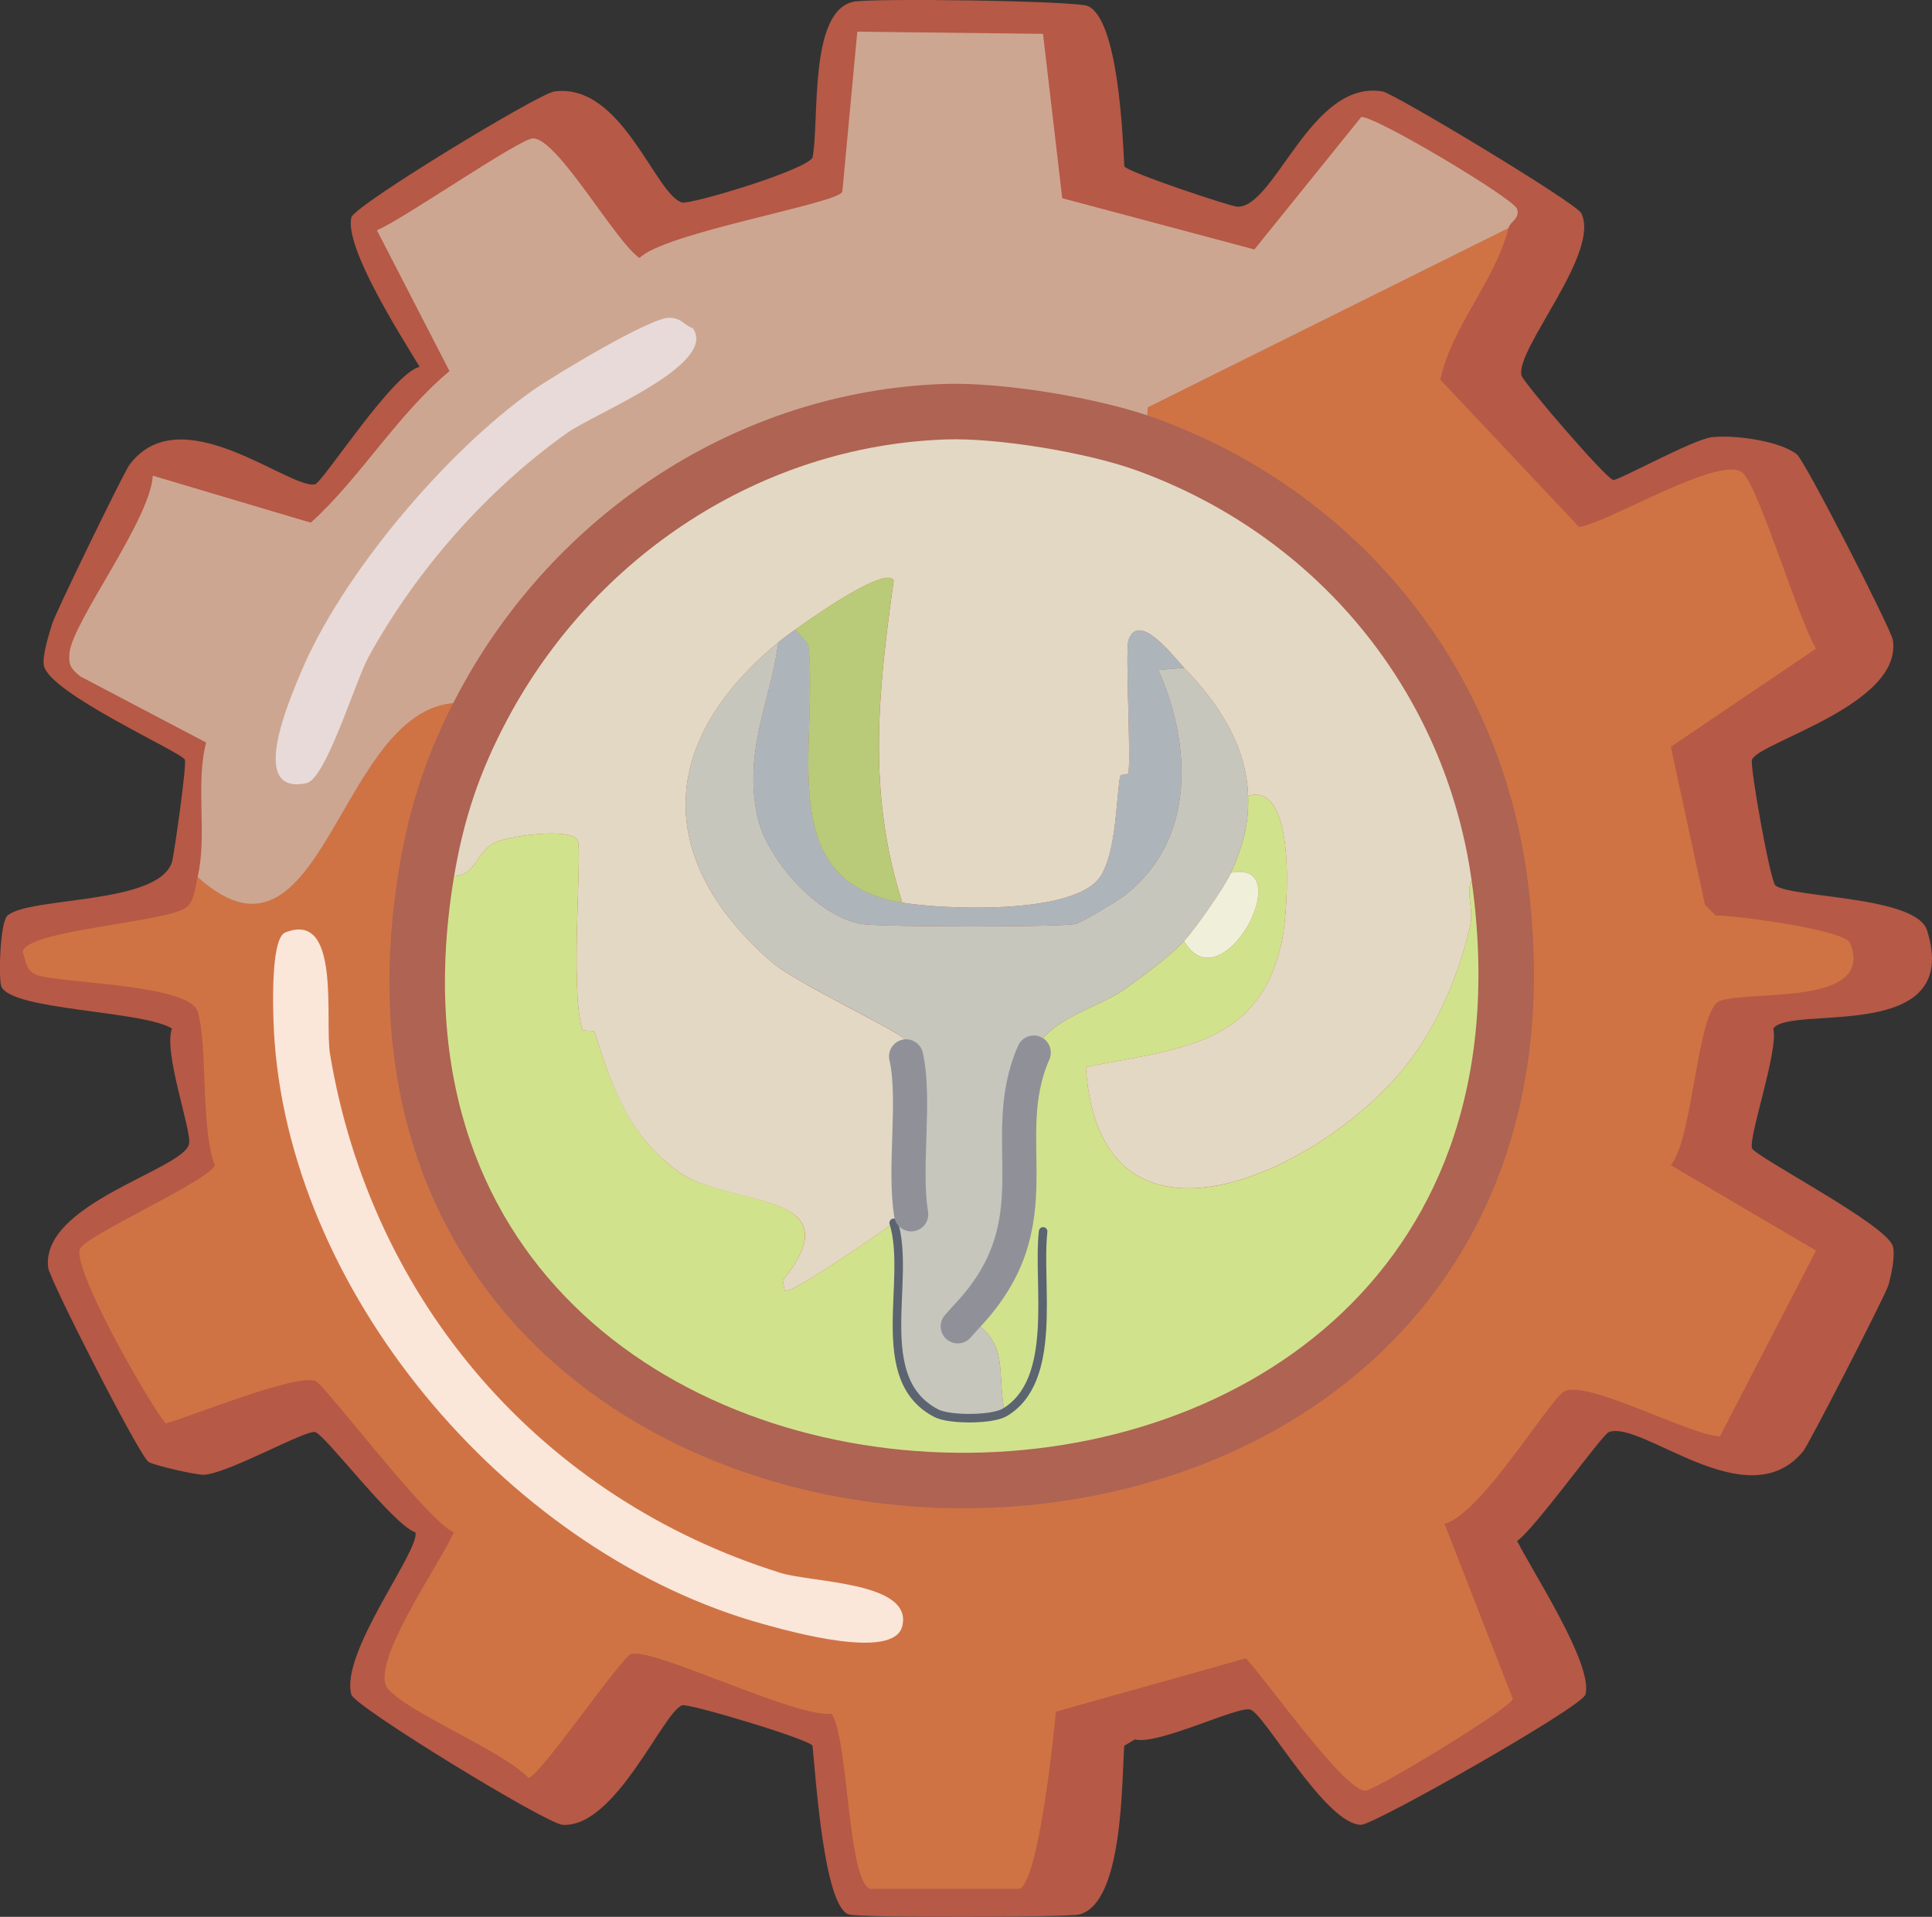 <?xml version="1.0" encoding="UTF-8"?>
<svg id="Layer_2" data-name="Layer 2" xmlns="http://www.w3.org/2000/svg" viewBox="0 0 504.59 500.72"><rect x="0" y="0" width="504.59" height="500.72" fill="#333333" stroke="none"/>
  <defs>
    <style>
      .cls-1 {
        fill: #b9cb78;
      }

      .cls-2 {
        fill: #e3d8c3;
      }

      .cls-3 {
        stroke: #5b6470;
        stroke-width: 2.23px;
      }

      .cls-3, .cls-4, .cls-5 {
        fill: none;
        stroke-linecap: round;
        stroke-linejoin: round;
      }

      .cls-6 {
        fill: #e8dad8;
      }

      .cls-4 {
        stroke: #909198;
        stroke-width: 8.92px;
      }

      .cls-7 {
        fill: #cda691;
      }

      .cls-5 {
        stroke: #ae6353;
        stroke-width: 14.5px;
      }

      .cls-8 {
        fill: #d1e28d;
      }

      .cls-9 {
        fill: #f0f0da;
      }

      .cls-10 {
        fill: #c6c6bd;
      }

      .cls-11 {
        fill: #fbe6da;
      }

      .cls-12 {
        fill: #b65946;
      }

      .cls-13 {
        fill: #d07344;
      }

      .cls-14 {
        fill: #aeb5ba;
      }
    </style>
  </defs>
  <g id="Layer_2-2" data-name="Layer 2">
    <g id="Generative_Object" data-name="Generative Object">
      <g>
        <path class="cls-12" d="M222.82.47c4.52-1.02,58.32-.28,61.34,1.12,7.86,3.64,9.05,33.42,9.48,41.82.57,1.49,27.83,10.55,29.55,10.59,9.84.23,19.22-33.33,37.92-30.11,3,.52,50.48,29.07,51.86,31.78,5.2,10.26-17.16,35.46-15.61,42.38.4,1.77,22.17,27.11,23.98,27.32,1.39.16,20.79-10.55,25.65-11.15,5.82-.72,17.84.92,22.3,4.46,2.14,1.7,24.69,45.81,25.09,48.51,2.53,16.95-34.92,26.62-36.8,31.23-.63,1.55,4.78,31.91,6.13,32.9,4.53,3.3,36.75,2.69,39.59,11.71,9.44,29.99-35.88,19.29-40.15,25.65,1.38,5.74-6.45,28.13-5.58,31.23.61,2.16,35.25,19.95,36.8,25.65.68,2.51-.41,7.37-1.12,10.04-.62,2.36-20.76,41.6-22.3,43.49-14.55,17.75-41.97-8.13-50.74-5.02-1.75.62-19.56,25.57-23.98,28.44,4.04,8.11,20.04,32.42,17.84,40.15-.93,3.28-55.15,33.99-58.55,34.01-9.24.07-25.31-29.12-29-30.11-3.39-.92-24.07,9.38-30.11,7.81l-2.79,1.67c-.66,9.64-.29,41.08-11.71,44.05-2.97.77-57.35.9-60.22,0-6.57-2.05-8.68-36.67-9.48-44.05-.67-1.68-32.29-11.13-34.01-10.59-4.93,1.52-17.37,32.04-31.23,31.23-4.29-.25-54.33-30.88-55.2-34.01-3.03-10.93,17.91-37.6,16.73-42.38-5.81-1.91-23.71-25.72-26.21-26.21-2.7-.53-22.73,10.85-29,11.15-2.09.1-13.15-2.47-14.5-3.35-2.39-1.56-25.84-47.63-26.21-50.74-2.01-16.85,35.36-25.57,36.8-32.34.73-3.45-6.8-24.04-4.46-30.11-7.35-4.75-42.5-4.71-44.61-11.15-.71-2.17-.32-16.71,1.67-18.4,5.91-5,39.27-2.73,42.94-13.94.45-1.37,3.93-25.55,3.35-26.77-.96-2.01-35.26-17.26-36.8-24.54-.53-2.49,1.38-8.45,2.23-11.15.92-2.92,18.62-39.3,20.07-41.26,13.37-18.1,41.91,6.5,48.51,5.02,2-.45,20.38-29.18,27.32-30.67-4.66-7.76-19.65-31.04-17.84-39.03.7-3.1,48.91-32.33,52.97-32.9,17.76-2.48,26.43,27.14,33.46,29,2.09.55,31.79-8.23,34.01-11.71,1.88-9.22-1.09-38.08,10.59-40.71Z"/>
        <g>
          <path class="cls-2" d="M299.21,116.01c49.74,17.98,85.02,60.76,92.34,113.08-12.22-2.18-6.02,6.14-7.58,12.83-2.73,11.72-7.56,23.57-14.5,33.46-20.15,28.73-82.21,60.24-85.87,3.35,23.4-4.78,45.69-5.15,51.3-33.46,1.5-7.58,3.87-41.27-8.92-37.36-.41-13.18-7.8-24.23-16.73-33.46-2.48-2.57-11.8-15.07-14.5-7.25-.9,2.6.64,29.67,0,34.57-.12.89-2.09.22-2.23,1.12-1.06,6.79-1.09,22.16-6.13,27.32-8.4,8.59-39.35,7.41-50.74,5.58-9.18-28.79-6.31-54.92-2.23-84.2-2.29-3.96-23.22,11.1-25.65,12.83-1.77,1.25-2.74,1.93-4.46,3.35-31.18,25.62-32.88,56.44-1.67,83.64,6.12,5.33,33.72,18.26,34.57,20.07.89,1.9.17,3.22.45,4.46,2.55,11.21-.68,29.25,1.33,41.26-1.65.58-3.23,1.24-4.57,2.23-3.71,2.74-25.91,18.13-28.44,17.84l-.56-2.79c19.28-23.89-14.34-18.87-27.32-28.44s-17.22-21.88-21.75-36.24c-.35-1.12-3.02,0-3.35-1.12-3.13-10.77.12-46.28-1.12-49.07-1.6-3.61-18.62-1.17-21.75.56-6.63,3.66-3.75,11.56-17.73,7.81,2.65-15.97,7.08-29.15,14.72-43.49,23.84-44.74,69.56-75.17,120.67-76.95,14.44-.5,38.79,3.55,52.42,8.48Z"/>
          <path class="cls-8" d="M391.55,229.1c29.83,213.17-314.72,207.57-280.15-1.12,13.98,3.75,11.1-4.15,17.73-7.81,3.12-1.72,20.14-4.17,21.75-.56,1.24,2.79-2.02,38.3,1.12,49.07.32,1.12,2.99,0,3.35,1.12,4.53,14.37,9.03,26.87,21.75,36.24s46.61,4.55,27.32,28.44l.56,2.79c2.53.29,24.72-15.11,28.44-17.84,4.65,15.04-6.08,40.82,11.15,49.74,3.43,1.78,14.6,1.71,17.84-.22-2.28-11.21,1.61-18.29-10.04-24.98,23.64-24.82,7.47-45.89,17.62-69.02,4.02-9.17,16.74-11.4,24.2-16.85,4.7-3.43,11.17-8.11,15.06-12.27,9.86,17.01,30.21-21.42,12.27-17.84,3.02-6.83,4.7-12.55,4.46-20.07,12.79-3.91,10.43,29.78,8.92,37.36-5.61,28.31-27.9,28.67-51.3,33.46,3.66,56.9,65.72,25.39,85.87-3.35,6.93-9.89,11.76-21.74,14.5-33.46,1.56-6.69-4.64-15.01,7.58-12.83Z"/>
          <g>
            <path class="cls-13" d="M394,59.58c-3.7,14.27-14.61,25.15-17.84,39.59l36.24,38.48c7.9-1.12,37.68-19.5,42.94-13.94,4.34,4.59,14.3,37.98,18.96,45.72l-37.92,25.65,8.92,41.26,2.79,2.79c5.7.04,33.76,3.78,35.13,7.25,6.51,16.53-25.93,12.22-34.01,15.06-6,2.11-6.96,35.99-12.83,42.94l37.92,22.3-25.09,48.51c-7.89-.24-34.87-14.97-40.71-11.71-3.84,2.14-21.76,32.18-31.23,34.57l17.84,45.72c-.39,2.34-35.86,23.87-38.48,23.98-5.46.23-26.29-29.41-31.23-34.57l-49.63,13.94c-.56,6.7-4.62,44.47-9.48,46.28h-39.03c-5.93-2.19-5.63-39.06-10.04-45.72-9.61,1.04-46.76-17.46-52.42-15.61-2.56.84-23.94,32.13-26.77,32.34-6.79-7.14-31.94-17.19-36.8-23.42s13.97-33.02,17.29-40.71c-7.16-3.14-33.69-38.76-36.24-39.59-5.32-1.73-32.2,9.23-39.03,11.15-4.84-6.05-24.81-41.18-22.3-45.72,2.01-3.65,34.13-17.99,35.13-21.75-3.75-10.13-1.78-31.6-4.46-40.15-2.24-7.14-35.26-7.3-41.82-9.48-3.03-1-3.01-3.61-3.9-6.13,1.49-5.88,37.85-7.54,42.94-11.71,1.92-1.58,2.2-5.34,2.79-7.81,35.1,31.71,37.1-55.01,74.5-44.61-7.64,14.34-12.08,27.53-14.72,43.49-34.57,208.69,309.97,214.28,280.15,1.12-7.32-52.33-42.6-95.1-92.34-113.08l.56-9.59,94.24-46.84Z"/>
            <path class="cls-11" d="M74.49,243.59c14.71-5.91,10.24,23,11.71,31.78,10.77,64.61,55.17,115.97,117.66,135.5,8.29,2.59,34.71,2.3,31.78,13.94-2.26,8.98-29.19,1.39-36.24-.56-65.04-17.97-122.62-84.17-127.69-152.23-.39-5.2-1.37-26.77,2.79-28.44Z"/>
          </g>
          <g>
            <path class="cls-7" d="M394,59.58l-94.24,46.84-.56,9.59c-13.62-4.93-37.98-8.98-52.42-8.48-51.11,1.78-96.83,32.21-120.67,76.95-37.4-10.4-39.4,76.32-74.5,44.61,2.57-10.81-.61-24.23,2.23-35.13l-32.9-17.29c-2.37-1.98-3.1-2.86-2.79-6.13.78-8.1,21.17-34.8,21.75-46.28l41.26,12.27c12.69-11.38,22.43-28.07,36.24-39.59l-18.96-36.8c6.34-2.51,37.09-23.84,40.71-23.98,6.38-.24,21.57,27.03,27.88,31.23,6.39-6.57,51.79-14.22,52.97-17.29l3.9-41.82,48.51.56,5.02,42.94,50.19,13.38,27.88-34.57c3.12-.67,40.04,21.38,40.71,23.98.86,2.47-1.77,3.24-2.23,5.02Z"/>
            <path class="cls-6" d="M174.86,83c3.25.13,3.46,1.7,6.13,2.79,6.5,9.47-25.61,22.15-32.9,27.32-20.95,14.88-39.5,35.98-51.86,58.55-3.43,6.27-11.08,31.78-16.17,32.9-15.52,3.4-4.3-22.05-1.67-28.44,10.61-25.75,38.08-58.13,60.78-74.16,5.28-3.73,30.82-19.15,35.69-18.96Z"/>
          </g>
          <path class="cls-10" d="M309.25,174.45c8.93,9.23,16.32,20.28,16.73,33.46.23,7.53-1.44,13.24-4.46,20.07-1.6,3.62-9.42,14.8-12.27,17.84-3.89,4.16-10.35,8.83-15.06,12.27-7.46,5.45-20.18,7.68-24.2,16.85-10.15,23.13,6.02,44.21-17.62,69.02,11.65,6.69,7.75,13.77,10.04,24.98-3.24,1.93-14.41,2-17.84.22-17.24-8.92-6.5-34.7-11.15-49.74,1.34-.99,2.92-1.66,4.57-2.23-2.01-12.01,1.22-30.05-1.33-41.26-.28-1.24.44-2.56-.45-4.46s-28.46-14.75-34.57-20.07c-31.21-27.2-29.51-58.03,1.67-83.64-2.05,15.43-9.09,27.92-5.58,45.17,2.3,11.3,15.78,26.55,27.32,28.44,4.81.79,51.42.85,55.76,0,1.71-.34,11.65-6.41,13.38-7.81,18.13-14.61,17-38.83,8.36-58.55l6.69-.56Z"/>
          <path class="cls-14" d="M235.64,235.79c11.4,1.83,42.35,3.02,50.74-5.58,5.05-5.16,5.07-20.53,6.13-27.32.14-.89,2.11-.23,2.23-1.12.64-4.9-.9-31.98,0-34.57,2.7-7.82,12.02,4.68,14.5,7.25l-6.69.56c8.64,19.72,9.77,43.94-8.36,58.55-1.73,1.4-11.67,7.47-13.38,7.81-4.34.85-50.95.79-55.76,0-11.54-1.89-25.02-17.14-27.32-28.44-3.51-17.25,3.52-29.74,5.58-45.17,1.72-1.41,2.69-2.09,4.46-3.35l3.35,3.9c2.84,26.07-9.58,62,24.54,67.47Z"/>
          <path class="cls-1" d="M235.64,235.79c-34.11-5.48-21.7-41.4-24.54-67.47l-3.35-3.9c2.43-1.72,23.36-16.79,25.65-12.83-4.08,29.28-6.95,55.41,2.23,84.2Z"/>
          <path class="cls-9" d="M309.25,245.82c2.85-3.05,10.67-14.22,12.27-17.84,17.94-3.58-2.41,34.85-12.27,17.84Z"/>
        </g>
      </g>
      <g>
        <path class="cls-3" d="M233.41,319.43c4.65,15.04-6.08,40.82,11.15,49.74,3.43,1.78,14.6,1.71,17.84-.22,14.1-8.38,8.49-33.51,10.04-47.29"/>
        <path class="cls-4" d="M237.98,317.2c-2.01-12.01,1.22-30.05-1.33-41.26"/>
        <path class="cls-4" d="M250.14,346.46c.76-.81,1.46-1.69,2.23-2.49,23.64-24.82,7.47-45.89,17.62-69.02"/>
        <path class="cls-5" d="M246.79,107.54c14.44-.5,38.79,3.55,52.42,8.48,49.74,17.98,85.02,60.76,92.34,113.08,29.83,213.17-314.72,207.57-280.15-1.12,2.65-15.97,7.08-29.15,14.72-43.49,23.84-44.74,69.56-75.17,120.67-76.95Z"/>
      </g>
    </g>
  </g>
</svg>